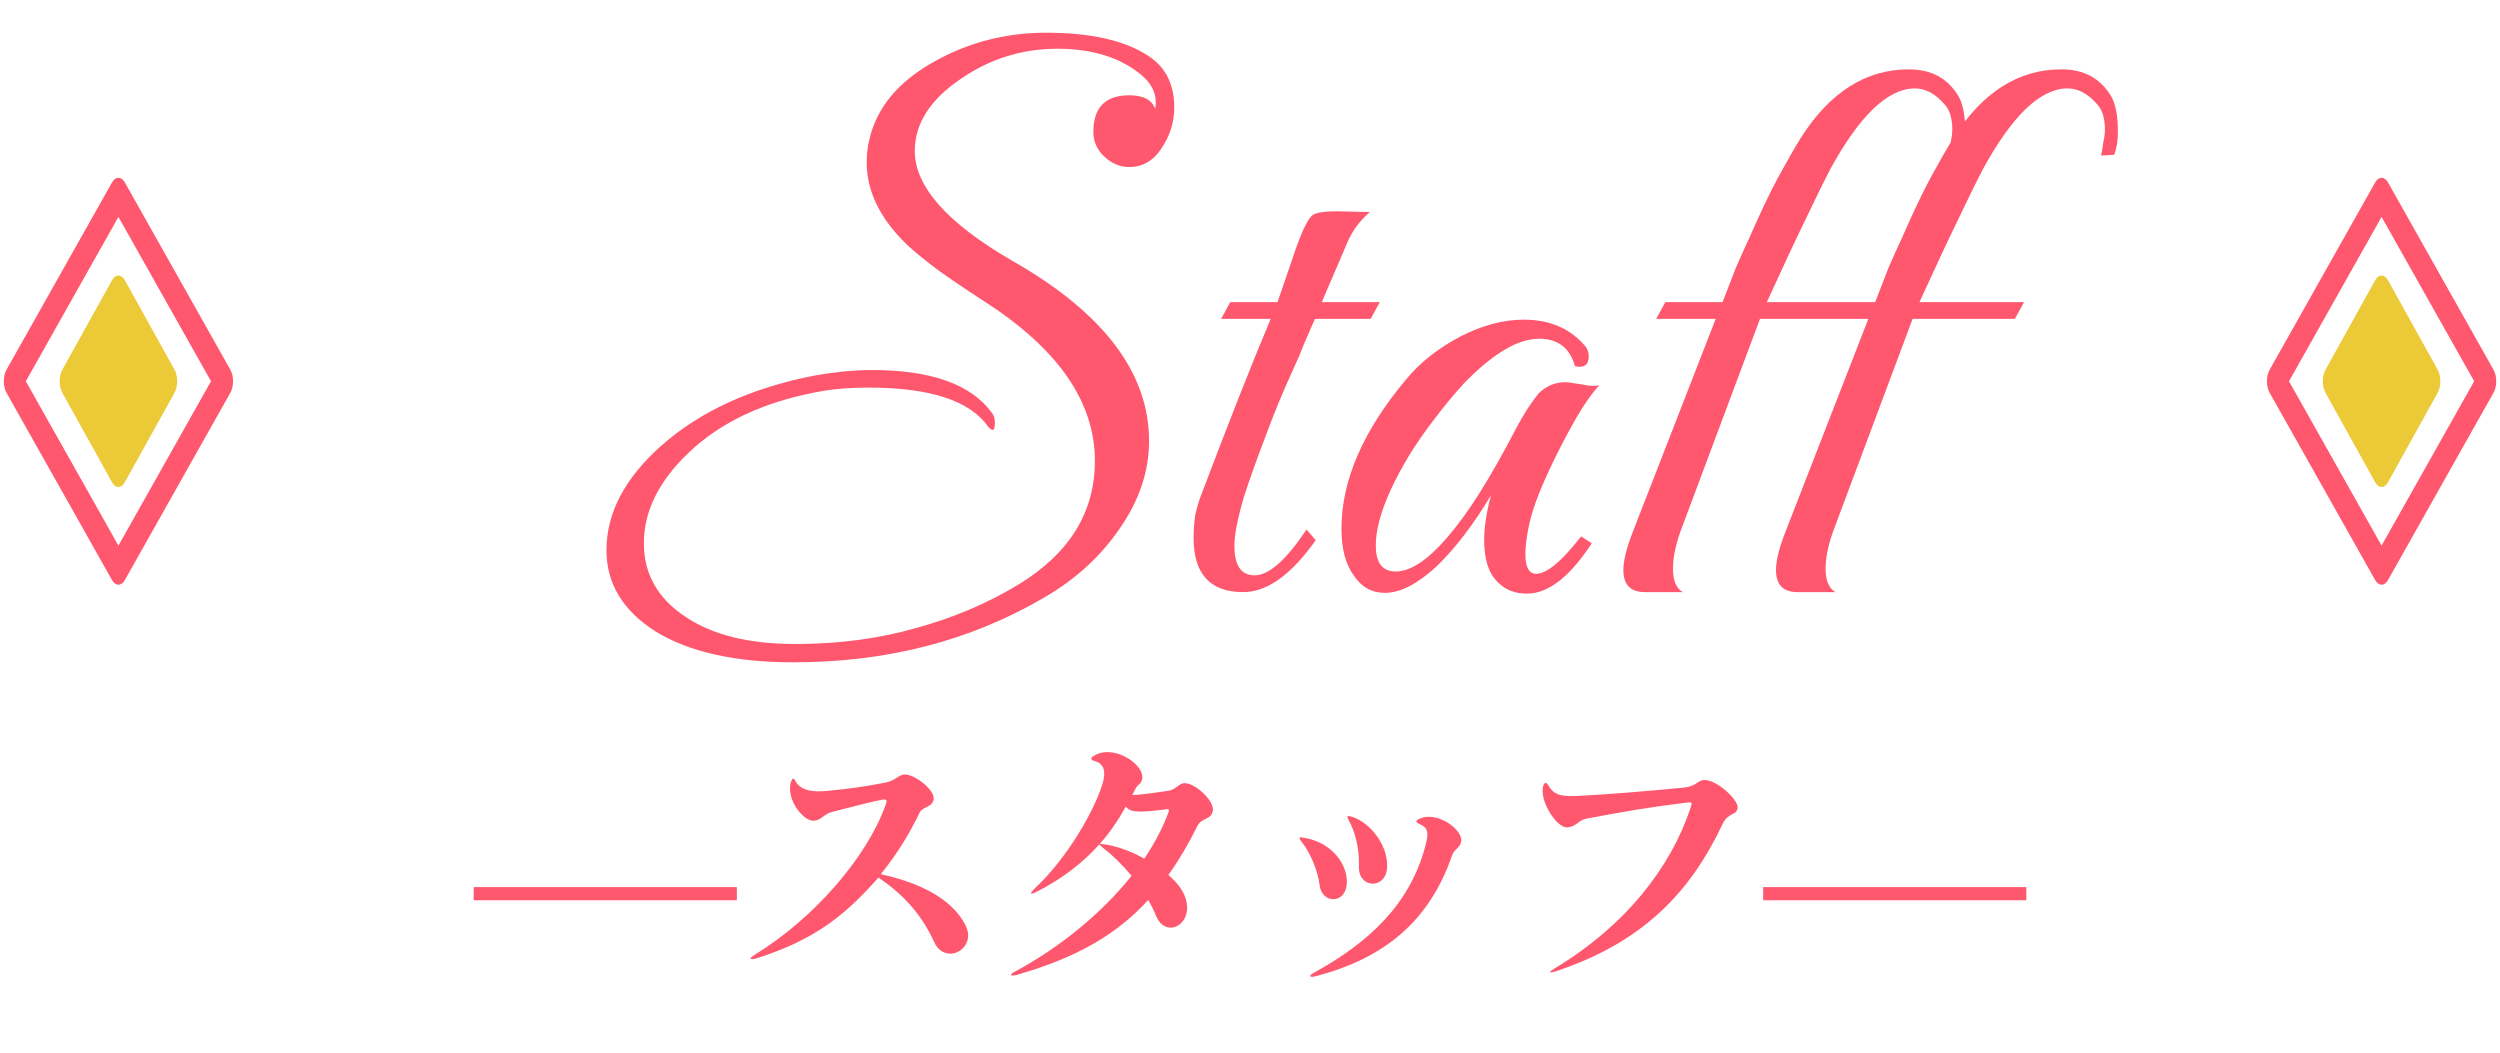 <svg width="190" height="80" viewBox="0 0 190 80" fill="none" xmlns="http://www.w3.org/2000/svg">
<path fill-rule="evenodd" clip-rule="evenodd" d="M16.037 28.975L9 16.485L1.963 28.975L9 41.465L16.037 28.975ZM17.509 29.846C17.78 29.365 17.78 28.585 17.509 28.104L9.491 13.871C9.22 13.39 8.78 13.39 8.509 13.871L0.491 28.104C0.22 28.585 0.22 29.365 0.491 29.846L8.509 44.079C8.78 44.56 9.22 44.56 9.491 44.079L17.509 29.846Z" fill="#FF576E"/>
<path d="M13.264 28.101C13.533 28.584 13.533 29.366 13.264 29.849L9.486 36.651C9.217 37.134 8.783 37.134 8.514 36.651L4.736 29.849C4.467 29.366 4.467 28.584 4.736 28.101L8.514 21.299C8.783 20.816 9.217 20.816 9.486 21.299L13.264 28.101Z" fill="#EBC937"/>
<path d="M125 45C123.917 45 123.376 44.439 123.376 43.318C123.376 42.622 123.608 41.675 124.072 40.476L130.394 24.236H125.87L126.566 22.96H130.916C131.264 22.071 131.593 21.22 131.902 20.408C132.25 19.596 132.598 18.823 132.946 18.088C133.719 16.309 134.435 14.801 135.092 13.564C135.788 12.288 136.387 11.244 136.89 10.432C139.094 6.991 141.82 5.27 145.068 5.27C146.769 5.27 148.026 5.947 148.838 7.3C149.186 7.88 149.36 8.789 149.36 10.026C149.36 10.722 149.263 11.302 149.07 11.766L148.084 11.824C148.161 11.437 148.219 11.089 148.258 10.78C148.335 10.432 148.374 10.123 148.374 9.852C148.374 9.001 148.181 8.363 147.794 7.938C147.098 7.126 146.344 6.72 145.532 6.72C143.483 6.72 141.337 8.769 139.094 12.868C138.707 13.603 138.108 14.821 137.296 16.522C136.484 18.185 135.479 20.331 134.28 22.96H142.226L141.53 24.236H133.758L127.9 39.896C127.397 41.172 127.146 42.274 127.146 43.202C127.146 44.13 127.397 44.729 127.9 45H125ZM136.6 45C135.517 45 134.976 44.439 134.976 43.318C134.976 42.622 135.208 41.675 135.672 40.476L141.994 24.236H137.47L138.166 22.96H142.516C142.864 22.071 143.193 21.22 143.502 20.408C143.85 19.596 144.198 18.823 144.546 18.088C145.319 16.309 146.035 14.801 146.692 13.564C147.388 12.288 147.987 11.244 148.49 10.432C150.694 6.991 153.42 5.27 156.668 5.27C158.369 5.27 159.626 5.947 160.438 7.3C160.786 7.88 160.96 8.789 160.96 10.026C160.96 10.722 160.863 11.302 160.67 11.766L159.684 11.824C159.761 11.437 159.819 11.089 159.858 10.78C159.935 10.432 159.974 10.123 159.974 9.852C159.974 9.001 159.781 8.363 159.394 7.938C158.698 7.126 157.944 6.72 157.132 6.72C155.083 6.72 152.937 8.769 150.694 12.868C150.307 13.603 149.708 14.821 148.896 16.522C148.084 18.185 147.079 20.331 145.88 22.96H153.826L153.13 24.236H145.358L139.5 39.896C138.997 41.172 138.746 42.274 138.746 43.202C138.746 44.13 138.997 44.729 139.5 45H136.6Z" fill="#FF576E"/>
<path d="M116.045 45.116C115.194 45.116 114.498 44.865 113.957 44.362C113.184 43.705 112.797 42.603 112.797 41.056C112.797 40.051 112.971 38.91 113.319 37.634C112.004 39.838 110.632 41.636 109.201 43.028C107.732 44.381 106.417 45.058 105.257 45.058C104.252 45.058 103.459 44.613 102.879 43.724C102.26 42.873 101.951 41.694 101.951 40.186C101.951 36.513 103.594 32.723 106.881 28.818C107.422 28.161 108.041 27.561 108.737 27.02C109.433 26.479 110.187 25.995 110.999 25.57C112.662 24.719 114.266 24.294 115.813 24.294C117.708 24.294 119.216 24.913 120.337 26.15C120.608 26.421 120.743 26.73 120.743 27.078C120.743 27.735 120.395 27.987 119.699 27.832C119.312 26.44 118.404 25.744 116.973 25.744C115.349 25.744 113.435 26.885 111.231 29.166C110.458 30.017 109.723 30.906 109.027 31.834C108.331 32.723 107.674 33.671 107.055 34.676C105.392 37.46 104.561 39.722 104.561 41.462C104.561 42.777 105.064 43.434 106.069 43.434C107.19 43.434 108.486 42.583 109.955 40.882C110.767 39.954 111.598 38.813 112.449 37.46C113.3 36.107 114.189 34.541 115.117 32.762C115.504 32.027 115.852 31.428 116.161 30.964C116.47 30.5 116.722 30.152 116.915 29.92C117.534 29.301 118.268 29.011 119.119 29.05L120.279 29.224C120.782 29.34 121.207 29.359 121.555 29.282C121.207 29.63 120.782 30.191 120.279 30.964C119.815 31.699 119.274 32.665 118.655 33.864C117.998 35.14 117.456 36.3 117.031 37.344C116.606 38.388 116.316 39.316 116.161 40.128C116.084 40.515 116.026 40.882 115.987 41.23C115.948 41.539 115.929 41.829 115.929 42.1C115.929 43.105 116.2 43.608 116.741 43.608C117.514 43.608 118.578 42.757 119.931 41.056L120.163 40.766L120.975 41.288L120.743 41.636C119.158 43.956 117.592 45.116 116.045 45.116Z" fill="#FF576E"/>
<path d="M94.483 45C91.97 45 90.713 43.627 90.713 40.882C90.713 40.341 90.752 39.78 90.829 39.2C90.945 38.62 91.119 38.04 91.351 37.46C93.401 32.047 95.141 27.639 96.571 24.236H92.801L93.497 22.96H97.093L98.485 18.9C98.988 17.469 99.413 16.619 99.761 16.348C100.032 16.155 100.651 16.058 101.617 16.058L104.111 16.116C103.338 16.773 102.758 17.566 102.371 18.494L100.457 22.96H104.865L104.169 24.236H99.935C99.665 24.855 99.394 25.473 99.123 26.092C98.891 26.711 98.621 27.349 98.311 28.006C97.499 29.785 96.803 31.467 96.223 33.052C95.527 34.869 94.967 36.435 94.541 37.75C94.155 39.065 93.923 40.109 93.845 40.882C93.691 42.777 94.193 43.724 95.353 43.724C96.436 43.724 97.751 42.564 99.297 40.244L99.993 41.056C98.137 43.685 96.301 45 94.483 45Z" fill="#FF576E"/>
<path d="M60.301 50.336C55.893 50.336 52.413 49.563 49.861 48.016C47.348 46.431 46.091 44.362 46.091 41.81C46.091 38.987 47.483 36.339 50.267 33.864C53.244 31.235 57.15 29.456 61.983 28.528C62.64 28.412 63.336 28.315 64.071 28.238C64.806 28.161 65.54 28.122 66.275 28.122C70.76 28.122 73.796 29.205 75.381 31.37C75.536 31.563 75.613 31.815 75.613 32.124C75.613 32.743 75.439 32.839 75.091 32.414C73.699 30.442 70.664 29.456 65.985 29.456C64.516 29.456 63.201 29.572 62.041 29.804C57.981 30.577 54.752 32.105 52.355 34.386C50.074 36.551 48.933 38.852 48.933 41.288C48.933 43.608 49.977 45.464 52.065 46.856C54.114 48.248 56.898 48.944 60.417 48.944C63.742 48.944 66.816 48.538 69.639 47.726C72.462 46.953 75.052 45.851 77.411 44.42C81.278 42.061 83.211 38.929 83.211 35.024C83.211 30.539 80.408 26.498 74.801 22.902C73.37 21.974 72.172 21.162 71.205 20.466C70.238 19.731 69.484 19.113 68.943 18.61C66.894 16.638 65.869 14.55 65.869 12.346C65.869 11.766 65.927 11.225 66.043 10.722C66.584 8.209 68.266 6.179 71.089 4.632C73.68 3.201 76.483 2.486 79.499 2.486C82.94 2.486 85.55 3.085 87.329 4.284C88.605 5.135 89.243 6.43 89.243 8.17C89.243 9.291 88.914 10.335 88.257 11.302C87.638 12.23 86.826 12.694 85.821 12.694C85.086 12.694 84.429 12.404 83.849 11.824C83.346 11.321 83.095 10.722 83.095 10.026C83.095 8.17 84.004 7.242 85.821 7.242C86.904 7.242 87.561 7.59 87.793 8.286C87.986 7.242 87.58 6.333 86.575 5.56C84.99 4.323 82.921 3.704 80.369 3.704C77.701 3.704 75.265 4.458 73.061 5.966C70.702 7.551 69.523 9.388 69.523 11.476C69.523 14.183 71.998 16.967 76.947 19.828C83.868 23.772 87.329 28.335 87.329 33.516C87.329 35.797 86.594 38.001 85.125 40.128C83.656 42.293 81.703 44.072 79.267 45.464C73.699 48.712 67.377 50.336 60.301 50.336Z" fill="#FF576E"/>
<path d="M154 68.42H134V67.42H154V68.42Z" fill="#FF576E"/>
<path d="M132.06 61.36V61.42C131.96 62.02 131.36 61.7 130.92 62.62C128.46 67.82 124.9 71.58 118.3 73.8C118.08 73.88 117.92 73.9 117.84 73.9C117.8 73.9 117.8 73.9 117.8 73.88C117.8 73.84 117.92 73.74 118.18 73.58C123.54 70.36 127.02 65.88 128.5 61.34C128.54 61.2 128.56 61.12 128.56 61.06C128.56 61 128.54 60.98 128.44 60.98C128.38 60.98 128.28 60.98 128.16 61C125.28 61.36 123.62 61.64 120.56 62.22C119.92 62.34 119.82 62.84 119.1 62.88H119.06C118.34 62.86 117.24 61.22 117.24 60.12C117.24 60.02 117.24 59.92 117.26 59.84C117.3 59.62 117.38 59.5 117.46 59.5C117.54 59.5 117.62 59.58 117.7 59.72C118.06 60.36 118.56 60.5 119.38 60.5C119.6 60.5 119.82 60.5 120.08 60.48C122.12 60.38 125.28 60.12 127.96 59.86C128.96 59.76 129.02 59.28 129.54 59.28C130.48 59.28 132.06 60.72 132.06 61.36Z" fill="#FF576E"/>
<path d="M110.36 65C108.66 69.96 105.24 72.86 99.88 74.22C99.82 74.24 99.76 74.24 99.72 74.24C99.64 74.24 99.58 74.22 99.58 74.16C99.58 74.12 99.66 74.04 99.8 73.96C104 71.66 107.14 68.76 108.32 64.32C108.42 63.94 108.48 63.66 108.48 63.44C108.48 63.02 108.3 62.82 107.92 62.64C107.74 62.56 107.64 62.5 107.64 62.42C107.64 62.36 107.72 62.3 107.9 62.22C108.12 62.12 108.36 62.08 108.6 62.08C109.78 62.08 111.06 63.12 111.06 63.86C111.06 63.9 111.04 63.94 111.04 63.98C110.96 64.46 110.54 64.5 110.36 65ZM101.32 68.34C100.84 68.34 100.36 67.96 100.28 67.22C100.16 66.18 99.56 64.74 98.88 63.92C98.8 63.82 98.76 63.74 98.76 63.7C98.76 63.66 98.8 63.64 98.88 63.64C98.92 63.64 98.96 63.66 99.02 63.66C100.66 63.88 101.98 65.02 102.3 66.44C102.34 66.66 102.36 66.84 102.36 67.02C102.36 67.9 101.86 68.34 101.32 68.34ZM105.42 65.74V65.84C105.42 66.74 104.86 67.16 104.32 67.16C103.8 67.16 103.28 66.74 103.28 65.94V65.86C103.28 65.76 103.28 65.64 103.28 65.54C103.28 64.48 103.02 63.28 102.5 62.32C102.44 62.22 102.4 62.12 102.4 62.08C102.4 62.04 102.44 62.02 102.5 62.02C102.56 62.02 102.64 62.04 102.76 62.08C104.06 62.48 105.42 64.12 105.42 65.74Z" fill="#FF576E"/>
<path d="M83.58 64.14H83.64C83.72 64.14 83.84 64.16 84.02 64.18C84.92 64.32 85.98 64.7 86.96 65.26C87.72 64.14 88.34 62.98 88.78 61.8C88.82 61.7 88.84 61.62 88.84 61.58C88.84 61.52 88.8 61.5 88.72 61.5C88.68 61.5 88.62 61.5 88.54 61.52C87.86 61.6 87.2 61.68 86.66 61.68C86.52 61.68 86.42 61.66 86.3 61.66C86.02 61.64 85.78 61.56 85.56 61.3C85.02 62.28 84.38 63.24 83.58 64.14ZM92.18 61.5V61.58C92.06 62.36 91.34 62.1 91 62.78C90.32 64.14 89.6 65.38 88.8 66.5C89.4 67.02 89.88 67.6 90.08 68.2C90.18 68.48 90.22 68.76 90.22 69C90.22 69.9 89.6 70.5 88.98 70.5C88.54 70.5 88.1 70.22 87.84 69.56C87.7 69.2 87.5 68.8 87.26 68.4C84.88 71.02 81.8 72.8 77.24 74.1C77.12 74.14 77.04 74.14 76.96 74.14C76.88 74.14 76.84 74.12 76.84 74.08C76.84 74.02 76.94 73.94 77.14 73.84C80.56 72 83.74 69.4 86 66.56C85.3 65.72 84.52 64.96 83.88 64.48C83.68 64.32 83.54 64.18 83.54 64.18C82.34 65.52 80.82 66.74 78.74 67.8C78.58 67.88 78.46 67.92 78.4 67.92C78.36 67.92 78.36 67.9 78.36 67.88C78.36 67.84 78.44 67.72 78.62 67.54C81.18 65.16 83.2 61.52 83.78 59.6C83.88 59.3 83.92 59.02 83.92 58.8C83.92 58.28 83.68 57.98 83.2 57.84C83.04 57.8 82.94 57.74 82.94 57.66C82.94 57.6 83 57.52 83.14 57.44C83.46 57.24 83.8 57.16 84.16 57.16C85.44 57.16 86.82 58.22 86.82 59.06C86.82 59.1 86.82 59.16 86.8 59.2C86.72 59.6 86.56 59.54 86.36 59.84C86.26 60 86.14 60.26 86.06 60.42C86.84 60.4 87.98 60.22 88.8 60.1C89.4 60 89.62 59.52 90 59.52H90.02C90.86 59.52 92.18 60.8 92.18 61.5Z" fill="#FF576E"/>
<path d="M68.76 58.86H68.78C69.48 58.86 70.96 59.94 70.96 60.68C70.96 60.74 70.96 60.78 70.94 60.84C70.76 61.4 70.12 61.28 69.88 61.78C69.04 63.52 68.14 64.94 66.94 66.44C69.72 67.04 72.32 68.24 73.36 70.28C73.5 70.56 73.58 70.84 73.58 71.08C73.58 71.9 72.9 72.48 72.22 72.48C71.76 72.48 71.28 72.22 71 71.6C70.1 69.62 68.74 68.02 66.76 66.7C64.32 69.44 62.08 71.38 57.48 72.84C57.34 72.88 57.24 72.9 57.16 72.9C57.08 72.9 57.04 72.88 57.04 72.84C57.04 72.78 57.14 72.7 57.36 72.56C61.78 69.86 65.88 65.2 67.32 61.14C67.36 61.04 67.38 60.96 67.38 60.9C67.38 60.8 67.32 60.76 67.18 60.76C67.12 60.76 67.04 60.78 66.92 60.8C65.96 61 64.82 61.3 63.26 61.7C62.6 61.86 62.46 62.32 61.86 62.38H61.82C61.12 62.38 60.04 61.12 60.04 59.94C60.04 59.76 60.06 59.58 60.12 59.4C60.18 59.26 60.22 59.18 60.28 59.18C60.34 59.18 60.4 59.24 60.46 59.38C60.8 59.98 61.48 60.14 62.24 60.14C62.52 60.14 62.84 60.12 63.14 60.08C64.4 59.96 65.64 59.8 67.28 59.48C68.04 59.34 68.32 58.86 68.76 58.86Z" fill="#FF576E"/>
<path d="M56 68.42H36V67.42H56V68.42Z" fill="#FF576E"/>
<path fill-rule="evenodd" clip-rule="evenodd" d="M188.037 28.975L181 16.485L173.963 28.975L181 41.465L188.037 28.975ZM189.509 29.846C189.78 29.365 189.78 28.585 189.509 28.104L181.491 13.871C181.22 13.39 180.78 13.39 180.509 13.871L172.491 28.104C172.22 28.585 172.22 29.365 172.491 29.846L180.509 44.079C180.78 44.56 181.22 44.56 181.491 44.079L189.509 29.846Z" fill="#FF576E"/>
<path d="M185.264 28.101C185.533 28.584 185.533 29.366 185.264 29.849L181.486 36.651C181.217 37.134 180.783 37.134 180.514 36.651L176.736 29.849C176.467 29.366 176.467 28.584 176.736 28.101L180.514 21.299C180.783 20.816 181.217 20.816 181.486 21.299L185.264 28.101Z" fill="#EBC937"/>
</svg>
